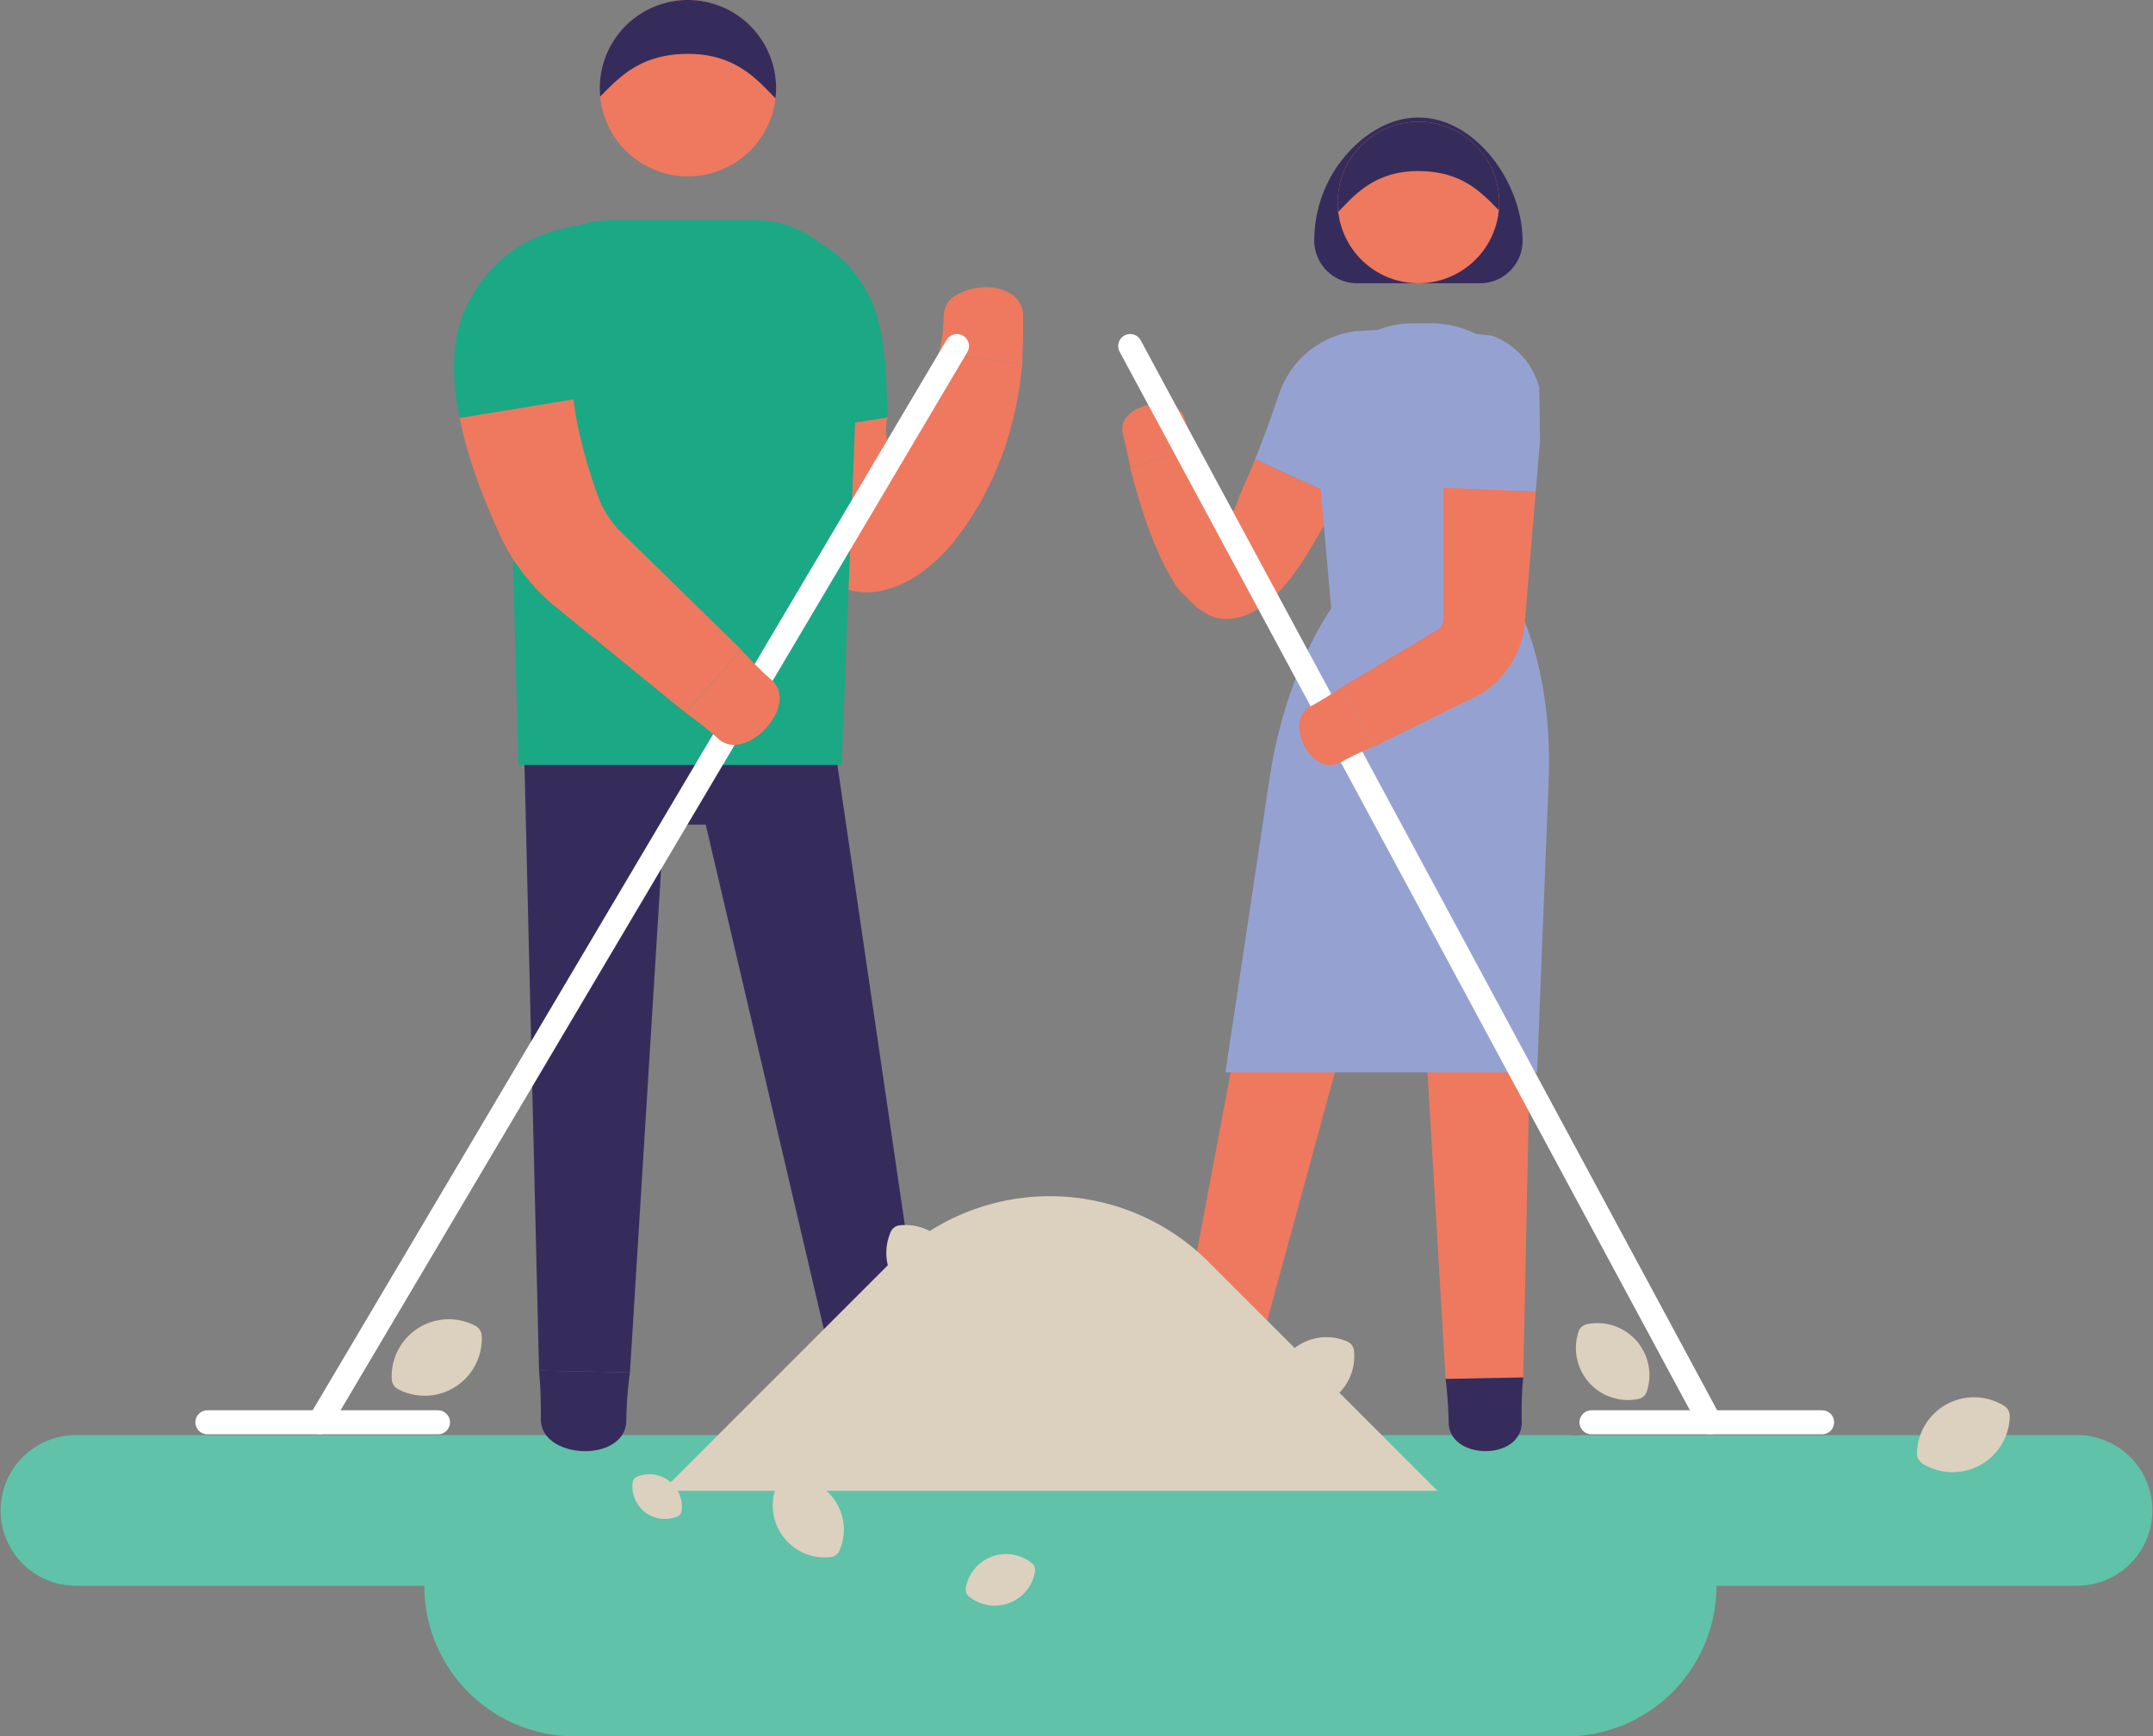 <svg xmlns="http://www.w3.org/2000/svg" viewBox="0 0 430.22 347.008"><rect x="0" y="0" width="430.22" height="347.008" fill="#808080" stroke="none"/><title>conclusion-4-4</title><path d="M415.168,286.797H316.166c-.455,0-.902.028-1.346.068-.638-.041-1.28-.068-1.928-.068v-.001H114.891v.001c-.187,0-.371.011-.557.014-.094-.002-.185-.014-.279-.014H15.053a15.053,15.053,0,0,0,0,30.105v.002H84.786a30.104,30.104,0,0,0,30.105,30.104h198.002A30.106,30.106,0,0,0,343,316.904h72.167v-.002h.001a15.053,15.053,0,0,0,0-30.105Z" style="fill:#5fc2a9"/><path d="M156.012,295.765a2.206,2.206,0,0,1,1.06-.411,10.395,10.395,0,0,1,10.666,14.531,2.193,2.193,0,0,1-1.775,1.297,10.394,10.394,0,0,1-10.664-14.531,2.179,2.179,0,0,1,.713-.886" style="fill:#dbd1be"/><path d="M95.883,265.777a2.424,2.424,0,0,0-.925-.842,11.42,11.42,0,0,0-16.683,10.674,2.41,2.41,0,0,0,1.305,2.031,11.42,11.42,0,0,0,16.683-10.674,2.415,2.415,0,0,0-.38-1.189" style="fill:#dbd1be"/><path d="M126.695,295.549a1.386,1.386,0,0,1,.565-.432,6.494,6.494,0,0,1,8.941,6.849,1.336,1.336,0,0,1-.272.656,1.364,1.364,0,0,1-.564.433,6.495,6.495,0,0,1-8.941-6.85,1.363,1.363,0,0,1,.272-.656" style="fill:#dbd1be"/><path d="M206.745,313.16a1.723,1.723,0,0,1,.085.889,8.157,8.157,0,0,1-13.249,4.961,1.723,1.723,0,0,1-.601-1.615,8.159,8.159,0,0,1,13.248-4.963,1.735,1.735,0,0,1,.517.729" style="fill:#dbd1be"/><path d="M316.072,265.143a2.204,2.204,0,0,1,1.02-.508A10.393,10.393,0,0,1,329.06,278.111a2.19,2.19,0,0,1-1.647,1.456,10.392,10.392,0,0,1-11.969-13.477,2.197,2.197,0,0,1,.627-.948" style="fill:#dbd1be"/><path d="M401.305,281.834a2.401,2.401,0,0,0-.863-.904,11.42,11.42,0,0,0-17.396,9.467,2.413,2.413,0,0,0,1.158,2.117A11.42,11.42,0,0,0,401.6,283.048a2.396,2.396,0,0,0-.296-1.214" style="fill:#dbd1be"/><path d="M304.252,48.148c0-14.984-15.836-32.799-31.688-20.605a26.129,26.129,0,0,0-9.926,19.67c-.012.298-.02.586-.02.865a8.55,8.55,0,0,0,8.583,8.529h24.476a8.504,8.504,0,0,0,8.574-8.312Z" style="fill:#362c5c"/><polygon points="133.574 150.015 104.724 149.468 107.713 273.917 125.879 274.262 133.574 150.015" style="fill:#362c5c"/><path d="M125.156,283.99a75.712,75.712,0,0,1,.723-9.729l-18.166-.345a90.083,90.083,0,0,1,.348,9.75c.068,8.024,16.797,8.753,17.096.323" style="fill:#362c5c"/><polygon points="166.476 147.049 138.129 152.434 167.002 275.785 184.851 272.394 166.476 147.049" style="fill:#362c5c"/><path d="M186.172,282.233a78.514,78.514,0,0,1-1.32-9.84l-17.85,3.392a92.91,92.91,0,0,1,2.373,9.639c1.738,7.979,18.262,5.266,16.797-3.19" style="fill:#362c5c"/><path d="M177.351,83.403l-22.867,3.634s.186,2.06.628,5.567c.22,1.751.524,3.857.978,6.153a42.255,42.255,0,0,0,1.983,7.107,24.325,24.325,0,0,0,3.538,6.359,17.037,17.037,0,0,0,5.536,4.693,12.724,12.724,0,0,0,4.108,1.316,14.085,14.085,0,0,0,4.332-.076,20.222,20.222,0,0,0,7.902-3.32,33.85,33.85,0,0,0,7.043-6.502c1.036-1.42,2.107-2.732,3.066-4.188.914-1.524,1.887-2.936,2.699-4.475.777-1.56,1.574-3.109,2.281-4.575q.835-2.06,1.631-4.024a15.664,15.664,0,0,0,.593-1.672q.239-.754.47-1.482c.314-.972.601-1.912.814-2.83.469-1.828.889-3.498,1.135-5.004.275-1.498.543-2.798.644-3.885.263-2.16.412-3.396.412-3.396l-16.684-2.204s-.203.945-.558,2.598c-.145.832-.454,1.809-.766,2.936-.282,1.136-.728,2.373-1.203,3.722a21.942,21.942,0,0,1-.806,2.071c-.148.355-.297.714-.449,1.08a9.769,9.769,0,0,1-.418.941c-.229.428-.462.868-.701,1.317-.188.293-.35.51-.523.76a8.956,8.956,0,0,1-2.307,2.27,2.744,2.744,0,0,1-1.279.455,1.184,1.184,0,0,1-1.19-.668,3.823,3.823,0,0,1-.343-1.473,9.942,9.942,0,0,1,.008-1.23,12.43,12.43,0,0,1,.193-1.512c.062-.297.098-.466.098-.466" style="fill:#ee795e"/><path d="M141.874,45.076l5.742,26.107s-.054.01-.154.027l-.042.008c.109.573-.969-5.033-.508-2.643l.007.034.015.069.028.139c.019.095.038.191.06.29q.12.596.26,1.304c.045.236.092.482.139.737.018.095.012.05.014.06h0l.002-.002.008-.006a3.022,3.022,0,0,1,.451-.113,11.499,11.499,0,0,1,2.037-.221c.094-.005.189-.009.287-.013.08.008.163.015.248.015a3.339,3.339,0,0,1,.438.021c.082-.03.082-.008.115-.039a.197.197,0,0,1,.107-.059.669.669,0,0,1,.521.071c.045.026.082.059.131.093.014.031.037.008.074.104.055.133.111.295.168.473a23.806,23.806,0,0,1,.658,2.543c.399,1.898.699,3.964.947,5.762.236,1.863.434,3.415.57,4.502.182,1.717.287,2.697.287,2.697l22.867-3.634a.384.384,0,0,0,.016-.099c.003-.054.007-.119.012-.195v-.137c-.004-.127-.008-.262-.014-.404-.043-1.161-.103-2.82-.18-4.811-.101-2.052-.224-4.48-.553-7.358-.168-1.442-.385-2.995-.766-4.767-.092-.439-.196-.893-.321-1.373-.128-.52-.321-1.149-.503-1.728a26.117,26.117,0,0,0-1.389-3.445c-.598-1.084-1.219-2.166-1.885-3.212-.728-.998-1.512-1.963-2.318-2.887-.879-.851-1.758-1.711-2.703-2.458a29.217,29.217,0,0,0-2.965-2.005,27.73,27.73,0,0,0-6.229-2.649,25.106,25.106,0,0,0-2.715-.662c-.43-.08-.852-.158-1.266-.238-.403-.051-.799-.103-1.186-.153a37.111,37.111,0,0,0-7.289-.161c-.877.062-1.594.153-2.143.23-.305.049-.539.086-.697.111l-.386.074" style="fill:#1ba885"/><path d="M188.597,62.926c-.079,1.475-.148,2.695-.238,3.694-.15.993-.283,1.766-.395,2.356s-.199.997-.262,1.257a1.804,1.804,0,0,1-.107.369l16.684,2.204s-.012-.442.027-1.889c.029-.722.07-1.695.123-2.993.033-1.295-.006-2.912.008-4.918a5.221,5.221,0,0,0-2.664-4.426,9.507,9.507,0,0,0-5.451-1.158,11.372,11.372,0,0,0-5.333,1.621,4.642,4.642,0,0,0-2.392,3.883" style="fill:#ee795e"/><path d="M119.846,17.619A17.619,17.619,0,1,0,137.465,0a17.619,17.619,0,0,0-17.619,17.619" style="fill:#ee795e"/><path d="M154.958,19.65a17.883,17.883,0,0,0,.126-2.031,17.619,17.619,0,0,0-35.238,0c0,.566.033,1.125.086,1.678,3.639-3.639,7.862-8.531,17.586-8.531,9.721,0,14.07,5.516,17.44,8.885" style="fill:#362c5c"/><polygon points="111.326 164.795 164.994 164.795 161.154 123.264 111.326 123.264 111.326 164.795" style="fill:#362c5c"/><path d="M168.185,152.881l3.416-87.147a20.825,20.825,0,0,0-20.92-21.758H122.435a21.138,21.138,0,0,0-21.188,21.766l2.359,87.139" style="fill:#1ba885"/><line x1="191.228" y1="69.15" x2="63.842" y2="284.236" style="fill:none;stroke:#fff;stroke-linecap:round;stroke-linejoin:round;stroke-width:4.794px"/><line x1="41.437" y1="284.236" x2="87.525" y2="284.236" style="fill:none;stroke:#fff;stroke-linecap:round;stroke-linejoin:round;stroke-width:4.794px"/><path d="M114.607,79.777,91.834,83.52a86.719,86.719,0,0,0,3.373,11.913c1.207,3.397,2.717,7.198,4.598,11.249q.369.779.746,1.572c.281.613.729,1.353,1.102,2.023.393.659.805,1.428,1.207,1.987q.606.844,1.221,1.694a41.259,41.259,0,0,0,2.66,3.256,21.335,21.335,0,0,0,1.605,1.664l.877.836.441.416c.146.135.31.289.397.353,13.46,10.975,26.92,21.948,26.92,21.948l11.209-12.55s-12.417-12.139-24.836-24.279a.996.996,0,0,1-.184-.213l-.127-.169-.258-.326a6.088,6.088,0,0,1-.572-.738,20.328,20.328,0,0,1-1.237-1.872l-.559-.949a6.781,6.781,0,0,1-.34-.763c-.102-.262-.217-.401-.33-.744-.154-.422-.309-.841-.46-1.257-1.241-3.46-2.237-6.83-2.956-9.649-.712-2.827-1.16-5.141-1.4-6.715-.243-1.576-.322-2.432-.322-2.432" style="fill:#ee795e"/><path d="M125.998,70.772V44.043s-.707.033-1.943.095c-1.25.071-3.07.183-5.432.448a42.624,42.624,0,0,0-9.172,1.968,28.421,28.421,0,0,0-6.012,2.864,26.543,26.543,0,0,0-5.43,4.603l-1.082,1.265c-.334.418-.628.826-.936,1.244-.314.422-.598.831-.842,1.223q-.448.718-.896,1.427a25.424,25.424,0,0,0-2.631,6.46,29.967,29.967,0,0,0-.837,5.577c-.045.814-.081,1.605-.064,2.313.002.727.012,1.426.057,2.053a50.093,50.093,0,0,0,.666,5.86c.227,1.345.389,2.076.389,2.076l22.773-3.741s-.065-.513-.125-1.365a26.035,26.035,0,0,1-.057-3.283c.004-.321.039-.612.07-.909a7.299,7.299,0,0,1,.119-.849,4.046,4.046,0,0,1,.336-1.154,2.389,2.389,0,0,1,.27-.228c.049-.028.016.034.146-.133a1.746,1.746,0,0,1,.272-.3l.236-.242a1.202,1.202,0,0,0,.191-.145c.24-.137.316-.155.42-.139a4.612,4.612,0,0,0,.662-.088,23.238,23.238,0,0,1,3.58-.281c1.422-.022,2.77.01,3.733.047.978.041,1.536.064,1.536.064" style="fill:#1ba885"/><path d="M154.281,135.985a64.906,64.906,0,0,1-6.092-6.103l-11.209,12.55a76.225,76.225,0,0,1,6.748,5.366c5.422,4.57,16.022-6.752,10.553-11.813" style="fill:#ee795e"/><polygon points="306.766 161.273 282.141 161.739 288.864 275.57 304.37 275.276 306.766 161.273" style="fill:#ee795e"/><path d="M304.08,284.208a74.588,74.588,0,0,1,.291-8.932l-15.507.294a88.165,88.165,0,0,1,.624,8.914c.327,7.345,14.62,7.449,14.592-.276" style="fill:#362c5c"/><polygon points="280.379 164.267 256.375 158.746 235.234 270.99 250.349 274.467 280.379 164.267" style="fill:#ee795e"/><path d="M247.896,283.076a74.706,74.706,0,0,1,2.453-8.609L235.235,270.99a89.267,89.267,0,0,1-1.56,8.812c-1.469,7.217,12.371,10.787,14.221,3.273" style="fill:#362c5c"/><path d="M267.619,99.469,250.815,91.751c-.95,2.368-1.94,4.703-2.98,6.954l-.195.421a.469.469,0,0,0-.045.139l-.047.183-.108.386c-.081.266-.179.549-.3.846a4.968,4.968,0,0,1-1.115,1.799.674.674,0,0,1-.91.074c-.255-.16-.475-.378-.441-1.226a5.506,5.506,0,0,1-.855-.81c-.149-.166-.294-.352-.45-.551l-.282-.442-.143-.232a1.928,1.928,0,0,1-.191-.359c-1.445-3.034-2.779-6.208-4.014-9.434l-12.91,3.884c.922,3.638,1.959,7.261,3.189,10.898.053.183.196.547.321.877l.378.994.766,2.002c.615,1.364,1.175,2.811,1.851,4.136a38.649,38.649,0,0,0,2.117,3.868A9.791,9.791,0,0,0,237,119.218c.637.67,1.283,1.362,1.955,1.949a13.982,13.982,0,0,0,2.118,1.446,7.088,7.088,0,0,0,2.452.947,8.452,8.452,0,0,0,2.809.047,13.239,13.239,0,0,0,4.908-1.804,20.933,20.933,0,0,0,4.543-3.76,43.461,43.461,0,0,0,4.146-5.362c.658-.975,1.293-1.988,1.916-3.019l1.633-2.765c1.468-2.475,2.831-4.949,4.139-7.43" style="fill:#ee795e"/><path d="M279.14,87.186V65.768s-2.025.098-5.066.241c-.719.041-1.469.085-2.244.13-.389.023-.781.045-1.182.068-.379.125-.783.147-1.179.235-.398.081-.806.14-1.204.259q-.593.193-1.199.392a17.391,17.391,0,0,0-2.379,1.03,18.305,18.305,0,0,0-7.729,7.552,15.556,15.556,0,0,0-1.174,2.54l-.473,1.31-.253.741c-.304.875-.603,1.736-.892,2.57-.588,1.666-1.156,3.218-1.654,4.539-.994,2.647-1.698,4.375-1.698,4.375l16.804,7.719s.949-1.823,2.287-4.572c.668-1.375,1.435-2.982,2.234-4.714.396-.87.807-1.768,1.223-2.684l.154-.345.078-.174.035-.082.01-.009a.317.317,0,0,1,.056-.053.844.844,0,0,1,.101-.062.454.454,0,0,1,.619.183c2.835.137,4.725.229,4.725.229" style="fill:#95a2d1"/><path d="M224.352,86.609c.609,2.549.989,4.237,1.21,5.293.219,1.057.266,1.478.266,1.478l12.91-3.883s-.135-.252-.476-1.133c-.343-.879-.884-2.39-1.622-4.925-1.405-5.007-13.638-2.733-12.288,3.169" style="fill:#ee795e"/><path d="M299.576,40.467a16.141,16.141,0,1,1-16.141-16.141A16.141,16.141,0,0,1,299.576,40.467" style="fill:#ee795e"/><path d="M267.41,42.327a16.137,16.137,0,1,1,32.166-1.86c0,.52-.03,1.031-.078,1.539-3.333-3.336-7.203-7.817-16.109-7.817S270.497,39.24,267.41,42.327" style="fill:#362c5c"/><path d="M267.914,143.257l-5.021-56.954a19.637,19.637,0,0,1,19.863-21.691h3.022c11.975,0,20.538,9.722,19.027,21.602l-7.256,57.044" style="fill:#95a2d1"/><path d="M244.869,214.312l8.838-58.884c4.002-26.647,18.617-48.45,32.48-48.45s24.334,22.029,23.27,48.955L307.15,214.312" style="fill:#95a2d1"/><line x1="225.834" y1="69.15" x2="341.699" y2="284.236" style="fill:none;stroke:#fff;stroke-linecap:round;stroke-linejoin:round;stroke-width:4.794px"/><line x1="364.104" y1="284.236" x2="318.014" y2="284.236" style="fill:none;stroke:#fff;stroke-linecap:round;stroke-linejoin:round;stroke-width:4.794px"/><path d="M306.883,98.219l-18.477-.766s.004,3.714.008,9.287c.002,2.785.005,6.035.008,9.517.001,1.741.002,3.541.004,5.369l.002,1.376v.314l.009.084a.89.89,0,0,1,.015.17,1.135,1.135,0,0,1-.021.34,1.396,1.396,0,0,1-.061.347,3.128,3.128,0,0,1-.286.72,2.74,2.74,0,0,0-.207.338.295.295,0,0,0-.1.157l.009-.007.155.213c.105.151.205.311.299.475l.135.252.064.129.03.065.016.033c.146.267-1.192-2.179-.636-1.14l-.292.175q-.583.35-1.159.696c-.768.459-1.528.916-2.274,1.362-2.986,1.79-5.774,3.461-8.164,4.894-4.778,2.865-7.965,4.774-7.965,4.774l6.439,11.847s3.335-1.635,8.339-4.088c2.5-1.226,5.42-2.656,8.547-4.189q1.172-.574,2.381-1.167c.402-.197.807-.395,1.213-.596l.307-.148.592-.346q.604-.362,1.193-.756a23.252,23.252,0,0,0,1.98-1.633c.543-.568,1.109-1.15,1.6-1.758a20.035,20.035,0,0,0,2.517-4.062,16.017,16.017,0,0,0,.873-2.267l.337-1.168c.074-.399.123-.802.186-1.201.04-.403.154-.799.177-1.205l.08-.98.114-1.371c.152-1.82.303-3.613.447-5.35.292-3.469.562-6.709.796-9.485.464-5.552.774-9.253.774-9.253" style="fill:#ee795e"/><path d="M282.777,65.768v21.418l1.488-.065c.475-.018,1.051-.043,1.711-.071.33-.013.681-.028,1.051-.044l.281-.012c.119-.004.037-.008.065-.013l.014-.025a.666.666,0,0,1,.258-.231.446.446,0,0,1,.461.005,1.088,1.088,0,0,1,.266.426l.027.075c0,.25.002.497.002.741q0,.734.001,1.434c.001.932.001,1.812.002,2.627.002,3.252.003,5.42.003,5.42l18.477.766s.182-2.161.453-5.402c.067-.81.141-1.688.219-2.615.039-.465.078-.942.119-1.43.021-.244.041-.49.062-.738q-.009-.683-.02-1.381c-.027-1.876-.055-3.813-.084-5.783-.015-.994-.031-1.996-.046-3l-.006-.379a1.946,1.946,0,0,0-.095-.332l-.209-.651a7.742,7.742,0,0,0-.484-1.292,14.977,14.977,0,0,0-7.656-7.702,6.656,6.656,0,0,0-1.207-.462c-.465-.048-.924-.096-1.379-.141q-1.371-.142-2.677-.275c-1.753-.182-3.411-.352-4.942-.512q-.577-.059-1.129-.116c-.162-.015-.422-.048-.494-.048l-.281-.012c-.37-.016-.721-.031-1.051-.043-.66-.029-1.236-.054-1.711-.074-.947-.039-1.488-.062-1.488-.062" style="fill:#95a2d1"/><path d="M267.769,152.408a58.965,58.965,0,0,1,6.661-3.169l-6.439-11.846a69.613,69.613,0,0,1-6.283,3.864c-5.252,3.041.409,14.103,6.061,11.15" style="fill:#ee795e"/><path d="M178.71,245.29a2.206,2.206,0,0,1,1.06-.411A10.395,10.395,0,0,1,190.436,259.41a2.193,2.193,0,0,1-1.775,1.297,10.394,10.394,0,0,1-10.664-14.531,2.179,2.179,0,0,1,.713-.886" style="fill:#dbd1be"/><path d="M270.145,268.83a2.206,2.206,0,0,1,.411,1.06,10.395,10.395,0,0,1-14.531,10.666,2.193,2.193,0,0,1-1.297-1.775,10.394,10.394,0,0,1,14.531-10.664,2.179,2.179,0,0,1,.886.713" style="fill:#dbd1be"/><path d="M287.245,297.931,241.51,252.196a44.864,44.864,0,0,0-63.449,0l-45.735,45.735Z" style="fill:#dbd1be"/></svg>